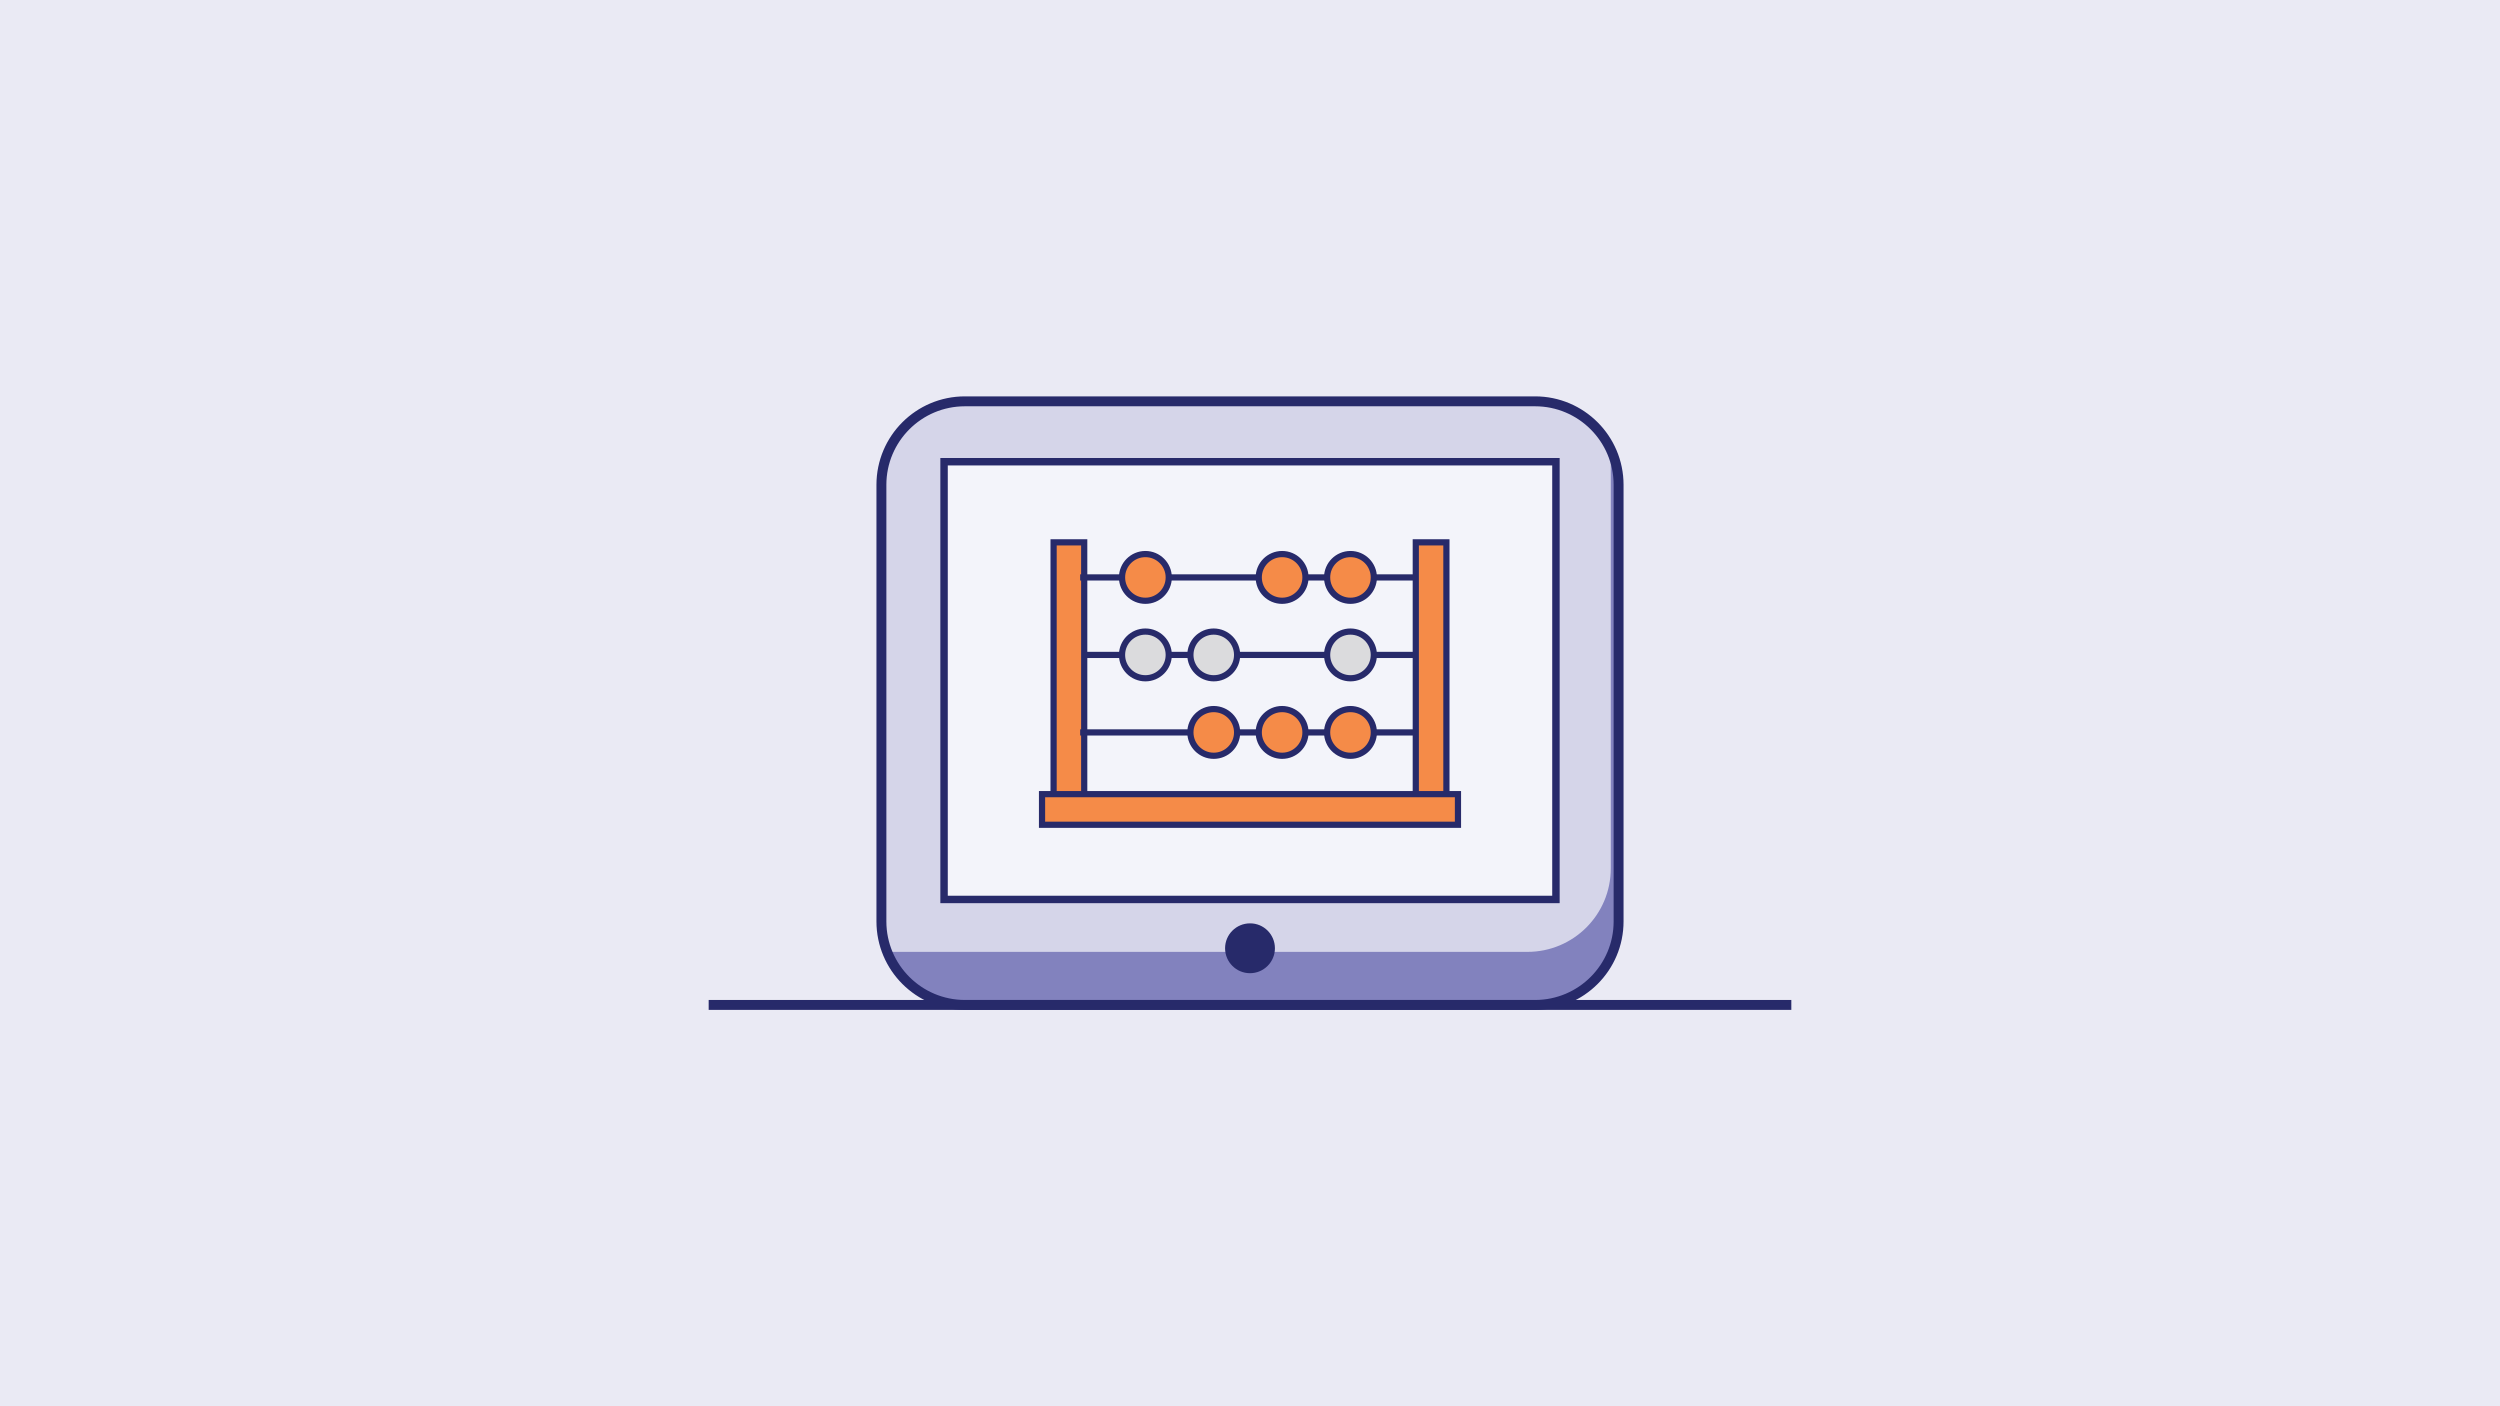 <?xml version="1.0" encoding="utf-8"?>
<!-- Generator: Adobe Illustrator 26.3.1, SVG Export Plug-In . SVG Version: 6.00 Build 0)  -->
<svg version="1.1" xmlns="http://www.w3.org/2000/svg" xmlns:xlink="http://www.w3.org/1999/xlink" x="0px" y="0px"
	 viewBox="0 0 640 360" style="enable-background:new 0 0 640 360;" xml:space="preserve">
<style type="text/css">
	.st0{fill:#EAEAF4;}
	.st1{display:none;}
	.st2{display:inline;}
	.st3{fill:#272A6A;stroke:#272A6A;stroke-width:2.504;stroke-miterlimit:10;}
	.st4{fill:#E9E8F3;}
	.st5{fill:#ABABD3;}
	.st6{fill:none;stroke:#272A6A;stroke-width:2.504;stroke-miterlimit:10;}
	.st7{fill:#272A6A;}
	.st8{fill:#D5D5E9;}
	.st9{fill:#8282BE;}
	.st10{fill:#F8A876;}
	.st11{fill:#5A5CA8;}
	.st12{fill:#F58B48;}
	.st13{fill:none;stroke:#272A6A;stroke-width:2.223;stroke-miterlimit:10;}
	.st14{fill:#8282BE;stroke:#272A6A;stroke-width:2.223;stroke-miterlimit:10;}
	.st15{fill:none;stroke:#272A6A;stroke-width:1.587;stroke-linecap:round;stroke-linejoin:round;stroke-miterlimit:10;}
	.st16{fill:#F27021;}
	.st17{fill:#F3F4FA;}
	.st18{fill:none;stroke:#272A6A;stroke-width:1.429;stroke-miterlimit:10;}
	.st19{fill:none;stroke:#272A6A;stroke-width:2.064;stroke-miterlimit:10;}
	.st20{fill:none;stroke:#272A6A;stroke-width:2.54;stroke-miterlimit:10;}
	.st21{fill:#272A6A;stroke:#272A6A;stroke-width:0.635;stroke-miterlimit:10;}
	.st22{fill:none;stroke:#F27021;stroke-width:4.445;stroke-miterlimit:10;}
	.st23{fill:#272A6A;stroke:#272A6A;stroke-width:1.905;stroke-miterlimit:10;}
	.st24{fill:#F58B48;stroke:#272A6A;stroke-width:1.905;stroke-miterlimit:10;}
	.st25{fill:#8282BE;stroke:#272A6A;stroke-width:1.905;stroke-miterlimit:10;}
	.st26{fill:#ABABD3;stroke:#272A6A;stroke-width:1.905;stroke-miterlimit:10;}
	.st27{fill:#F3F4FA;stroke:#272A6A;stroke-width:1.905;stroke-miterlimit:10;}
	.st28{fill:#ADACAD;}
	.st29{fill:#E8E7E8;}
	.st30{fill:none;stroke:#272A6A;stroke-width:1.905;stroke-miterlimit:10;}
	.st31{fill:none;stroke:#272A6A;stroke-width:1.27;stroke-miterlimit:10;}
	.st32{fill:none;stroke:#272A6A;stroke-width:1.587;stroke-miterlimit:10;}
	.st33{fill:#F58B48;stroke:#272A6A;stroke-width:1.587;stroke-miterlimit:10;}
	.st34{fill:#DBDBDD;stroke:#272A6A;stroke-width:1.587;stroke-miterlimit:10;}
	.st35{fill:none;}
	.st36{fill:none;stroke:#272A6A;stroke-width:2.357;stroke-miterlimit:10;}
	.st37{fill:none;stroke:#272A6A;stroke-width:2.02;stroke-linecap:round;stroke-miterlimit:10;}
	.st38{fill:none;stroke:#272A6A;stroke-width:1.684;stroke-miterlimit:10;}
	.st39{fill:none;stroke:#272A6A;stroke-width:2.694;stroke-miterlimit:10;}
	.st40{fill:#F58B48;stroke:#272A6A;stroke-width:2.223;stroke-miterlimit:10;}
	.st41{fill:#272A6A;stroke:#272A6A;stroke-width:1.27;stroke-miterlimit:10;}
	.st42{fill:#F3F4FA;stroke:#272A6A;stroke-width:2.223;stroke-miterlimit:10;}
	.st43{fill:#8282BE;stroke:#272A6A;stroke-width:1.587;stroke-miterlimit:10;}
	.st44{fill:#ABABD3;stroke:#272A6A;stroke-width:2.223;stroke-miterlimit:10;}
	.st45{fill:#E9E8F3;stroke:#272A6A;stroke-width:1.587;stroke-miterlimit:10;}
	.st46{fill:none;stroke:#272A6A;stroke-width:2.54;stroke-miterlimit:10;}
	.st47{fill:none;stroke:#272A6A;stroke-width:1.905;stroke-linecap:round;stroke-miterlimit:10;}
	.st48{fill:none;stroke:#272A6A;stroke-width:2.7;stroke-miterlimit:10;}
	.st49{fill:none;stroke:#272A6A;stroke-width:2.362;stroke-miterlimit:10;}
	.st50{fill:none;stroke:#272A6A;stroke-width:2.025;stroke-miterlimit:10;}
</style>
<g id="Layer_1">
	<rect class="st0" width="640" height="360"/>
</g>
<g id="leeromgeving_in_kaart" class="st1">
	<g class="st2">
		<rect x="229" y="206.78" class="st3" width="129.48" height="51.88"/>
		<polygon class="st4" points="229,258.66 290.04,242.84 290.04,101.34 229,117.16 		"/>
		<polygon class="st5" points="290.04,242.84 351.08,258.66 351.08,117.16 290.04,101.34 		"/>
		<rect x="351.08" y="117.16" class="st4" width="61.04" height="141.5"/>
		<polygon class="st6" points="351.08,117.16 290.04,101.34 229,117.16 229,257.24 290.04,242.84 351.08,258.66 412.12,258.66 
			412.12,117.16 		"/>
		<polygon class="st7" points="351.28,186.3 290.04,170.42 239.46,183.54 239.46,186.86 290.04,173.74 350.88,189.52 400.68,189.52 
			400.68,186.3 		"/>
		<g>
			<polygon class="st8" points="242.68,240.68 276.36,231.94 276.36,212.48 242.68,221.2 			"/>
			<g>
				<polygon class="st9" points="244.12,195.58 274.92,187.6 274.92,204.1 244.12,212.1 				"/>
				<path class="st7" d="M273.5,189.44V203l-27.96,7.24v-13.56L273.5,189.44 M276.36,185.74l-33.68,8.74v19.46l33.68-8.74V185.74
					L276.36,185.74z"/>
			</g>
			<g>
				<polygon class="st10" points="244.12,155.9 274.92,147.9 274.92,164.42 244.12,172.4 				"/>
				<path class="st7" d="M273.5,149.74v13.56l-27.96,7.24V157L273.5,149.74 M276.36,146.06l-33.68,8.74v19.46l33.68-8.74V146.06
					L276.36,146.06z"/>
			</g>
			<g>
				<polygon class="st10" points="244.12,129.16 274.92,121.18 274.92,137.68 244.12,145.68 				"/>
				<path class="st7" d="M273.5,123.02v13.56l-27.96,7.24v-13.56L273.5,123.02 M276.36,119.32l-33.68,8.74v19.46l33.68-8.74V119.32
					L276.36,119.32z"/>
			</g>
		</g>
		<g>
			<g>
				<polygon class="st11" points="305.16,230.84 305.16,214.32 335.96,222.32 335.96,238.82 				"/>
				<path class="st7" d="M306.58,216.18l27.96,7.24v13.56l-27.96-7.24V216.18 M303.72,212.48v19.46l33.68,8.74v-19.46L303.72,212.48
					L303.72,212.48z"/>
			</g>
			<polygon class="st9" points="337.4,213.94 303.72,205.22 303.72,185.74 337.4,194.48 			"/>
			<polygon class="st9" points="337.4,174.26 303.72,165.52 303.72,146.06 337.4,154.78 			"/>
			<g>
				<polygon class="st12" points="305.16,137.68 305.16,121.18 335.96,129.16 335.96,145.68 				"/>
				<path class="st7" d="M306.58,123.02l27.96,7.24v13.56l-27.96-7.24V123.02 M303.72,119.32v19.46l33.68,8.74v-19.46L303.72,119.32
					L303.72,119.32z"/>
			</g>
		</g>
		<g>
			<g>
				<rect x="366.2" y="226.18" class="st9" width="30.82" height="16.6"/>
				<path class="st7" d="M395.58,227.62v13.74h-27.96v-13.74H395.58 M398.44,224.76h-33.68v19.46h33.68V224.76L398.44,224.76z"/>
			</g>
			<g>
				<rect x="366.2" y="199.46" class="st9" width="30.82" height="16.6"/>
				<path class="st7" d="M395.58,200.9v13.74h-27.96V200.9H395.58 M398.44,198.02h-33.68v19.46h33.68V198.02L398.44,198.02z"/>
			</g>
			<rect x="364.76" y="158.34" class="st8" width="33.68" height="19.46"/>
			<rect x="364.76" y="131.6" class="st8" width="33.68" height="19.46"/>
		</g>
		<g>
			<rect x="406.76" y="180.38" class="st10" width="30.82" height="16.6"/>
			<g>
				<path class="st7" d="M436.14,181.8v13.74h-27.96V181.8H436.14 M439,178.94h-33.68v19.46H439V178.94L439,178.94z"/>
			</g>
		</g>
		<g>
			<g>
				<rect x="406.76" y="116.66" class="st9" width="30.82" height="16.6"/>
				<g>
					<path class="st7" d="M436.14,118.08v13.74h-27.96v-13.74L436.14,118.08 M439,115.22h-33.68v19.46H439V115.22L439,115.22z"/>
				</g>
			</g>
			<g>
				<rect x="396.14" y="104.6" class="st10" width="30.82" height="16.6"/>
				<g>
					<path class="st7" d="M425.52,106.04v13.74h-27.96v-13.74H425.52 M428.38,103.18H394.7v19.46h33.68V103.18L428.38,103.18z"/>
				</g>
			</g>
		</g>
	</g>
</g>
<g id="leermiddelcriteria" class="st1">
	<g id="leermiddelen_keuzetool" class="st2">
		<g>
			<g>
				<rect x="208.74" y="144" class="st13" width="222.5" height="21.24"/>
				<rect x="431.26" y="139.46" class="st14" width="8.52" height="109.26"/>
				<rect x="200.22" y="139.46" class="st14" width="8.52" height="109.26"/>
				<polyline class="st15" points="298.74,144 320,165.26 341.26,144 				"/>
				<polyline class="st15" points="388.76,144 410,165.26 431.26,144 				"/>
				<polyline class="st15" points="208.74,144 230,165.26 251.24,144 				"/>
			</g>
			<g>
				<g>
					<path class="st16" d="M291.6,111.28h-33.2c-3.94,0-7.16,3.2-7.16,7.16v63.42c0,3.96,3.2,7.16,7.16,7.16h33.2
						c3.94,0,7.16-3.2,7.16-7.16v-63.42C298.74,114.48,295.54,111.28,291.6,111.28z"/>
					<path class="st10" d="M258.4,111.28c-3.94,0-7.16,3.2-7.16,7.16v63.42c0,3.96,3.2,7.16,7.16,7.16h33.2v-77.74H258.4z"/>
					<rect x="257.3" y="117.76" class="st17" width="35.42" height="54.5"/>
					<rect x="284.8" y="117.76" class="st8" width="7.9" height="54.5"/>
					<rect x="257.3" y="117.76" class="st18" width="35.42" height="54.5"/>
					<path class="st7" d="M278.92,180.26c0,2.16-1.76,3.92-3.92,3.92s-3.92-1.76-3.92-3.92s1.76-3.92,3.92-3.92
						S278.92,178.08,278.92,180.26z"/>
					<path class="st19" d="M291.6,111.28h-33.2c-3.94,0-7.16,3.2-7.16,7.16v63.42c0,3.96,3.2,7.16,7.16,7.16h33.2
						c3.94,0,7.16-3.2,7.16-7.16v-63.42C298.74,114.48,295.54,111.28,291.6,111.28z"/>
				</g>
				<g>
					<path class="st16" d="M381.6,111.28h-33.2c-3.94,0-7.14,3.2-7.14,7.16v63.42c0,3.96,3.2,7.16,7.14,7.16h33.2
						c3.94,0,7.16-3.2,7.16-7.16v-63.42C388.76,114.48,385.56,111.28,381.6,111.28z"/>
					<path class="st10" d="M348.4,111.28c-3.94,0-7.14,3.2-7.14,7.16v63.42c0,3.96,3.2,7.16,7.14,7.16h33.2v-77.74H348.4z"/>
					<rect x="347.3" y="117.76" class="st17" width="35.42" height="54.5"/>
					<rect x="374.8" y="117.76" class="st8" width="7.9" height="54.5"/>
					<rect x="347.3" y="117.76" class="st18" width="35.42" height="54.5"/>
					<path class="st7" d="M368.92,180.26c0,2.16-1.76,3.92-3.92,3.92s-3.92-1.76-3.92-3.92s1.76-3.92,3.92-3.92
						S368.92,178.08,368.92,180.26z"/>
					<path class="st19" d="M381.6,111.28h-33.2c-3.94,0-7.14,3.2-7.14,7.16v63.42c0,3.96,3.2,7.16,7.14,7.16h33.2
						c3.94,0,7.16-3.2,7.16-7.16v-63.42C388.76,114.48,385.56,111.28,381.6,111.28z"/>
				</g>
			</g>
			<line class="st20" x1="173.02" y1="248.72" x2="466.98" y2="248.72"/>
			<path class="st21" d="M375.54,133.4l-17.68,2.42l4.76,4.76c-5.28,5.82-8.16,13.3-8.16,21.2h8.88c0-5.54,1.98-10.76,5.6-14.9
				l4.18,4.18L375.54,133.4z"/>
			<polygon class="st21" points="275,127.22 263.02,141.68 270.56,141.68 270.56,162.42 279.44,162.42 279.44,141.68 286.98,141.68 
							"/>
			<path class="st22" d="M283.26,142.58"/>
			<path class="st22" d="M275.3,161.78"/>
		</g>
	</g>
</g>
<g id="kijk_op_maatwerk" class="st1">
	<g id="maatwerkkwadrant" class="st2">
		<g>
			<g>
				<polygon class="st23" points="325.94,100.26 314.08,100.26 320,91.2 				"/>
				<polygon class="st23" points="314.06,259.74 325.92,259.74 320,268.8 				"/>
				<line class="st13" x1="320" y1="259.74" x2="320" y2="100.26"/>
			</g>
			<g>
				<polygon class="st23" points="399.74,185.94 399.74,174.06 408.8,180 				"/>
				<polygon class="st23" points="240.26,174.06 240.26,185.92 231.2,180 				"/>
				<line class="st13" x1="240.26" y1="180" x2="399.74" y2="180"/>
			</g>
			<rect x="331.86" y="119.46" class="st24" width="48.68" height="48.68"/>
			<rect x="259.46" y="191.86" class="st25" width="48.68" height="48.68"/>
			<rect x="331.86" y="191.86" class="st26" width="48.68" height="48.68"/>
			<rect x="259.46" y="119.46" class="st27" width="48.68" height="48.68"/>
		</g>
	</g>
</g>
<g id="keuzehulp_devicetypes" class="st1">
	<g id="device-keuzehulp" class="st2">
		<g>
			<g>
				<g>
					<path class="st28" d="M278.58,208.96h-35.3c-4.2,0-7.6,3.4-7.6,7.6v44.18h50.5v-44.18
						C286.18,212.38,282.78,208.96,278.58,208.96z"/>
					<path class="st29" d="M278.58,208.96h-35.3c-4.2,0-7.6,3.4-7.6,7.6v44.18h44.94v-51.5
						C279.98,209.08,279.3,208.96,278.58,208.96z"/>
					<path class="st30" d="M286.18,260.76v-44.18c0-4.2-3.4-7.6-7.6-7.6h-35.3c-4.2,0-7.6,3.4-7.6,7.6v44.18H286.18z"/>
					<rect x="242.1" y="215.84" class="st17" width="37.64" height="26.72"/>
					<rect x="271.36" y="215.84" class="st8" width="8.4" height="26.72"/>
					<rect x="242.1" y="215.84" class="st31" width="37.64" height="26.72"/>
					<path class="st7" d="M265.1,251.08c0,2.3-1.86,4.16-4.16,4.16s-4.16-1.86-4.16-4.16s1.86-4.16,4.16-4.16
						S265.1,248.78,265.1,251.08z"/>
				</g>
				<g>
					<path class="st9" d="M405.02,164.4h-35.3c-4.2,0-7.6,3.4-7.6,7.6v88.74h50.5V172C412.62,167.8,409.22,164.4,405.02,164.4z"/>
					<path class="st8" d="M405.02,164.4h-35.3c-4.2,0-7.6,3.4-7.6,7.6v88.74h44.94V164.7C406.42,164.52,405.72,164.4,405.02,164.4z"
						/>
					<path class="st30" d="M412.62,260.76V172c0-4.2-3.4-7.6-7.6-7.6h-35.3c-4.2,0-7.6,3.4-7.6,7.6v88.74h50.5V260.76z"/>
					<rect x="368.54" y="171.28" class="st17" width="37.64" height="71.3"/>
					<rect x="397.78" y="171.28" class="st8" width="8.4" height="71.3"/>
					<rect x="368.54" y="171.28" class="st31" width="37.64" height="71.3"/>
					<path class="st7" d="M391.52,251.08c0,2.3-1.86,4.16-4.16,4.16c-2.3,0-4.16-1.86-4.16-4.16s1.86-4.16,4.16-4.16
						C389.66,246.92,391.52,248.78,391.52,251.08z"/>
				</g>
			</g>
			<polyline class="st20" points="433.24,261.6 208.88,261.6 208.88,98.4 			"/>
			<g>
				<path class="st16" d="M341.8,107.88h-35.3c-4.2,0-7.6,3.4-7.6,7.6v145.26h50.5V115.5C349.4,111.3,346,107.88,341.8,107.88z"/>
				<path class="st10" d="M341.8,107.88h-35.3c-4.2,0-7.6,3.4-7.6,7.6v145.26h44.94V108.18C343.2,108,342.5,107.88,341.8,107.88z"/>
				<path class="st30" d="M349.4,260.76V115.5c0-4.2-3.4-7.6-7.6-7.6h-35.3c-4.2,0-7.6,3.4-7.6,7.6v145.26H349.4z"/>
				<rect x="305.32" y="114.76" class="st17" width="37.64" height="127.82"/>
				<rect x="334.56" y="114.76" class="st8" width="8.4" height="127.82"/>
				<rect x="305.32" y="114.76" class="st31" width="37.64" height="127.82"/>
				<path class="st7" d="M328.32,251.08c0,2.3-1.86,4.16-4.16,4.16s-4.16-1.86-4.16-4.16s1.86-4.16,4.16-4.16
					C326.44,246.92,328.32,248.78,328.32,251.08z"/>
			</g>
			<g>
				<rect x="208.88" y="222.22" class="st7" width="12.92" height="3.8"/>
				<rect x="208.88" y="180.96" class="st7" width="12.92" height="3.8"/>
				<rect x="208.88" y="139.68" class="st7" width="12.92" height="3.8"/>
				<rect x="206.76" y="98.4" class="st7" width="12.92" height="3.8"/>
			</g>
		</g>
	</g>
</g>
<g id="innovatieversneller_00000077283530921268191690000008328617249202846633_">
	<g id="innovatieversneller">
		<g>
			<line class="st20" x1="458.58" y1="257.26" x2="181.42" y2="257.26"/>
			<g>
				<path class="st9" d="M247.02,257.26c-11.8,0-21.38-9.58-21.38-21.38V124.12c0-11.8,9.56-21.38,21.38-21.38h145.96
					c11.8,0,21.38,9.58,21.38,21.38v111.76c0,11.8-9.56,21.38-21.38,21.38H247.02z"/>
				<path class="st8" d="M412.36,222.32v-107.2c-3.4-7.32-10.78-12.4-19.38-12.4H247.02c-11.8,0-21.38,9.58-21.38,21.38v111.76
					c0,2.76,0.54,5.4,1.5,7.82h163.84C402.8,243.7,412.36,234.14,412.36,222.32z"/>
				<path class="st20" d="M247.02,257.26c-11.8,0-21.38-9.58-21.38-21.38V124.12c0-11.8,9.56-21.38,21.38-21.38h145.96
					c11.8,0,21.38,9.58,21.38,21.38v111.76c0,11.8-9.56,21.38-21.38,21.38H247.02z"/>
				<g>
					<rect x="241.04" y="118.2" class="st17" width="156.64" height="112.06"/>
					<rect x="241.68" y="118.2" class="st30" width="156.64" height="112.06"/>
				</g>
			</g>
			<path class="st7" d="M326.38,242.76c0,3.52-2.86,6.38-6.38,6.38s-6.38-2.86-6.38-6.38s2.86-6.38,6.38-6.38
				C323.52,236.36,326.38,239.22,326.38,242.76z"/>
			<g>
				<line class="st32" x1="362.44" y1="167.66" x2="276.52" y2="167.66"/>
				<g>
					<g>
						<rect x="362.44" y="138.84" class="st33" width="7.84" height="67.12"/>
					</g>
					<g>
						<rect x="269.72" y="138.84" class="st33" width="7.84" height="67.12"/>
					</g>
				</g>
				<line class="st32" x1="362.44" y1="147.82" x2="276.52" y2="147.82"/>
				<g>
					<path class="st33" d="M299.2,147.82c0,3.3-2.68,5.98-5.98,5.98s-5.98-2.68-5.98-5.98s2.68-5.98,5.98-5.98
						S299.2,144.52,299.2,147.82z"/>
					<path class="st33" d="M334.2,147.82c0,3.3-2.68,5.98-5.98,5.98s-5.98-2.68-5.98-5.98s2.68-5.98,5.98-5.98
						C331.54,141.84,334.2,144.52,334.2,147.82z"/>
					<path class="st33" d="M351.7,147.82c0,3.3-2.68,5.98-5.98,5.98s-5.98-2.68-5.98-5.98s2.68-5.98,5.98-5.98
						C349.04,141.84,351.7,144.52,351.7,147.82z"/>
				</g>
				<g>
					<path class="st34" d="M299.2,167.66c0,3.3-2.68,5.98-5.98,5.98s-5.98-2.68-5.98-5.98s2.68-5.98,5.98-5.98
						S299.2,164.36,299.2,167.66z"/>
					<path class="st34" d="M316.7,167.66c0,3.3-2.68,5.98-5.98,5.98s-5.98-2.68-5.98-5.98s2.68-5.98,5.98-5.98
						C314.02,161.7,316.7,164.36,316.7,167.66z"/>
					<path class="st34" d="M351.7,167.66c0,3.3-2.68,5.98-5.98,5.98s-5.98-2.68-5.98-5.98s2.68-5.98,5.98-5.98
						C349.04,161.7,351.7,164.36,351.7,167.66z"/>
				</g>
				<line class="st32" x1="362.44" y1="187.5" x2="276.52" y2="187.5"/>
				<g>
					<path class="st33" d="M334.2,187.5c0,3.3-2.68,5.98-5.98,5.98s-5.98-2.68-5.98-5.98s2.68-5.98,5.98-5.98
						C331.52,181.54,334.2,184.2,334.2,187.5z"/>
					<path class="st33" d="M316.7,187.5c0,3.3-2.68,5.98-5.98,5.98s-5.98-2.68-5.98-5.98s2.68-5.98,5.98-5.98
						C314.02,181.54,316.7,184.2,316.7,187.5z"/>
					<path class="st33" d="M351.7,187.5c0,3.3-2.68,5.98-5.98,5.98s-5.98-2.68-5.98-5.98s2.68-5.98,5.98-5.98
						C349.04,181.54,351.7,184.2,351.7,187.5z"/>
				</g>
				<g>
					<rect x="266.76" y="203.3" class="st33" width="106.48" height="7.84"/>
				</g>
			</g>
		</g>
	</g>
</g>
<g id="ict-voorwaarden" class="st1">
	<g class="st2">
		<line class="st35" x1="245.4" y1="219.2" x2="394.6" y2="136.8"/>
		<line class="st36" x1="245.4" y1="219.2" x2="394.6" y2="136.8"/>
		<path class="st4" d="M246.8,232.2c-2.6,9-12,14.2-21,11.8c-9-2.6-14.2-12-11.8-21c2.6-9,12-14.2,21-11.8
			C244.2,213.8,249.4,223.2,246.8,232.2"/>
		<path class="st36" d="M246.8,232.2c-2.6,9-12,14.2-21,11.8c-9-2.6-14.2-12-11.8-21c2.6-9,12-14.2,21-11.8
			C244.2,213.8,249.4,223.2,246.8,232.2z"/>
		<path class="st4" d="M336.4,182.6c-2.6,9-12,14.2-21,11.8c-9-2.6-14.2-12-11.8-21c2.6-9,12-14.2,21-11.8
			C333.6,164.2,339,173.6,336.4,182.6"/>
		<path class="st36" d="M336.4,182.6c-2.6,9-12,14.2-21,11.8c-9-2.6-14.2-12-11.8-21c2.6-9,12-14.2,21-11.8
			C333.6,164.2,339,173.6,336.4,182.6z"/>
		<path class="st4" d="M381.2,157.8c-2.6,9-12,14.2-21,11.8c-9-2.6-14.2-12-11.8-21c2.6-9,12-14.2,21-11.8
			C378.4,139.4,383.8,148.8,381.2,157.8"/>
		<path class="st36" d="M381.2,157.8c-2.6,9-12,14.2-21,11.8c-9-2.6-14.2-12-11.8-21c2.6-9,12-14.2,21-11.8
			C378.4,139.4,383.8,148.8,381.2,157.8z"/>
		<path class="st4" d="M425.8,133.2c-2.6,9-12,14.2-21,11.8c-9-2.6-14.2-12-11.8-21c2.6-9,12-14.2,21-11.8
			C423.2,114.6,428.4,124,425.8,133.2"/>
		<path class="st36" d="M425.8,133.2c-2.6,9-12,14.2-21,11.8c-9-2.6-14.2-12-11.8-21c2.6-9,12-14.2,21-11.8
			C423.2,114.6,428.4,124,425.8,133.2z"/>
		<path class="st9" d="M292.2,202.8c0,9.4-7.6,17-17,17c-9.4,0-17-7.6-17-17s7.6-17,17-17C284.6,185.8,292.2,193.4,292.2,202.8"/>
		<path class="st36" d="M292.2,202.8c0,9.4-7.6,17-17,17c-9.4,0-17-7.6-17-17s7.6-17,17-17C284.6,185.8,292.2,193.4,292.2,202.8z"/>
		<line class="st35" x1="275.2" y1="192.2" x2="275.2" y2="204.8"/>
		<line class="st37" x1="275.2" y1="192.2" x2="275.2" y2="204.8"/>
		<path class="st7" d="M277.2,211.4c0,1.2-1,2-2,2c-1.2,0-2-1-2-2c0-1.2,1-2,2-2C276.4,209.4,277.2,210.2,277.2,211.4"/>
		<path class="st12" d="M347.4,119.2c0,13.6,17.4,31.6,17.4,31.6s17.4-18,17.4-31.6c0-9.6-7.8-17.4-17.4-17.4
			S347.4,109.6,347.4,119.2"/>
		<path class="st36" d="M347.4,119.2c0,13.6,17.4,31.6,17.4,31.6s17.4-18,17.4-31.6c0-9.6-7.8-17.4-17.4-17.4
			S347.4,109.6,347.4,119.2z"/>
		<path class="st4" d="M372.8,119.2c0,4.4-3.6,8-8,8c-4.4,0-8-3.6-8-8s3.6-8,8-8C369.2,111.2,372.8,114.8,372.8,119.2"/>
		<circle class="st38" cx="364.8" cy="119.2" r="8"/>
		<line class="st39" x1="467" y1="248.8" x2="173" y2="248.8"/>
	</g>
</g>
<g id="ict-puzzel_00000152242252736804811170000015442049832519580070_" class="st1">
	<g id="ict-puzzel" class="st2">
		<g>
			<g>
				<polygon class="st40" points="252.52,231.36 231.54,195.02 252.52,158.7 294.48,158.7 315.46,195.02 294.48,231.36 				"/>
				<path class="st41" d="M276.6,207.16c-3.24,0-6.28-1.26-8.58-3.56c-2.3-2.28-3.56-5.34-3.56-8.58s1.26-6.28,3.56-8.58
					c2.3-2.3,5.34-3.56,8.58-3.56s6.28,1.26,8.58,3.56l6.34-6.34c-3.98-3.98-9.28-6.18-14.92-6.18s-10.92,2.2-14.92,6.18
					s-6.18,9.28-6.18,14.92s2.2,10.92,6.18,14.92c3.98,4,9.28,6.18,14.92,6.18l0,0c5.64,0,10.92-2.2,14.92-6.18l-6.34-6.34
					C282.88,205.9,279.84,207.16,276.6,207.16z"/>
			</g>
			<g>
				<polygon class="st42" points="345.52,164.98 324.54,128.64 345.52,92.3 387.48,92.3 408.46,128.64 387.48,164.98 				"/>
				<rect x="362.26" y="109.08" class="st43" width="8.46" height="39.1"/>
			</g>
			<g>
				<polygon class="st44" points="315.46,267.7 294.48,231.36 315.46,195.02 357.42,195.02 378.4,231.36 357.42,267.7 				"/>
				<polygon class="st45" points="353.4,211.82 319.48,211.82 319.48,220.26 332.22,220.26 332.22,250.92 340.66,250.92 
					340.66,220.26 353.4,220.26 				"/>
			</g>
		</g>
	</g>
</g>
<g id="ict-kompas" class="st1">
	<g id="ethiekkompas" class="st2">
		<g>
			<line class="st46" x1="458.58" y1="257.24" x2="181.42" y2="257.24"/>
			<g>
				<path class="st9" d="M247.02,257.24c-11.8,0-21.38-9.58-21.38-21.38V124.1c0-11.8,9.56-21.38,21.38-21.38h145.96
					c11.8,0,21.38,9.58,21.38,21.38v111.76c0,11.8-9.56,21.38-21.38,21.38H247.02z"/>
				<path class="st8" d="M412.36,222.3V115.12c-3.4-7.32-10.78-12.4-19.38-12.4H247.02c-11.8,0-21.38,9.58-21.38,21.38v111.76
					c0,2.76,0.54,5.4,1.5,7.82h163.84C402.8,243.68,412.36,234.1,412.36,222.3z"/>
				<path class="st46" d="M247.02,257.24c-11.8,0-21.38-9.58-21.38-21.38V124.1c0-11.8,9.56-21.38,21.38-21.38h145.96
					c11.8,0,21.38,9.58,21.38,21.38v111.76c0,11.8-9.56,21.38-21.38,21.38H247.02z"/>
				<g>
					<rect x="241.04" y="118.18" class="st17" width="157.26" height="112.06"/>
					<rect x="241.04" y="118.18" class="st30" width="157.26" height="112.06"/>
				</g>
			</g>
			<path class="st7" d="M326.38,242.72c0,3.52-2.86,6.38-6.38,6.38s-6.38-2.86-6.38-6.38s2.86-6.38,6.38-6.38
				S326.38,239.2,326.38,242.72z"/>
			<g>
				<polygon class="st5" points="319.68,138.72 312.38,174.2 319.68,209.68 326.98,174.2 				"/>
				<polygon class="st5" points="355.16,174.2 319.68,166.9 284.2,174.2 319.68,181.5 				"/>
				<polygon class="st5" points="336.84,157.04 316.16,170.68 302.52,191.36 323.2,177.72 				"/>
				<polygon class="st5" points="336.84,191.36 323.2,170.68 302.52,157.04 316.16,177.72 				"/>
			</g>
			<g>
				<polygon class="st16" points="341.88,152.06 312.42,166.92 326.94,181.48 				"/>
				<polygon class="st17" points="312.42,166.92 297.48,196.34 326.94,181.48 				"/>
				<line class="st32" x1="326.9" y1="181.44" x2="312.46" y2="166.96"/>
				<polygon class="st47" points="312.42,166.92 297.48,196.34 326.94,181.48 341.88,152.06 				"/>
			</g>
			<g>
				<g>
					<polygon class="st7" points="315.02,124.46 319.68,131.14 324.36,124.46 					"/>
					<polygon class="st7" points="324.36,223.94 319.68,217.26 315.02,223.94 					"/>
				</g>
				<g>
					<polygon class="st7" points="369.42,169.54 362.74,174.2 369.42,178.86 					"/>
					<polygon class="st7" points="269.94,178.86 276.62,174.2 269.94,169.54 					"/>
				</g>
			</g>
		</g>
	</g>
</g>
<g id="ambitiewijzer" class="st1">
	<g class="st2">
		<line class="st48" x1="467.4" y1="250.4" x2="172.6" y2="250.4"/>
		<rect x="239.4" y="109.6" class="st5" width="161.2" height="40.4"/>
		<rect x="279.8" y="150" class="st17" width="120.8" height="100.4"/>
		<rect x="239.4" y="150" class="st10" width="40.2" height="100.4"/>
		<rect x="239.4" y="109.6" class="st49" width="161.2" height="140.8"/>
		<line class="st50" x1="251.2" y1="123.2" x2="359.2" y2="123.2"/>
		<line class="st50" x1="251.2" y1="136.4" x2="315.6" y2="136.4"/>
		<line class="st50" x1="239.4" y1="150" x2="400.6" y2="150"/>
		<line class="st50" x1="400.6" y1="183.4" x2="239.4" y2="183.4"/>
		<line class="st50" x1="279.8" y1="250.4" x2="279.8" y2="150"/>
		<line class="st50" x1="320" y1="250.4" x2="320" y2="150"/>
		<line class="st50" x1="360.2" y1="150" x2="360.2" y2="250.4"/>
		<line class="st50" x1="400.6" y1="217" x2="239.4" y2="217"/>
		<line class="st50" x1="250" y1="166.8" x2="269.2" y2="166.8"/>
		<line class="st50" x1="250" y1="200.2" x2="269.2" y2="200.2"/>
		<line class="st50" x1="250" y1="233.6" x2="269.2" y2="233.6"/>
		<polyline class="st50" points="288.4,168.4 295.8,175.8 314,157.6 		"/>
		<polyline class="st50" points="327.4,201.8 334.8,209.4 353,191 		"/>
		<polyline class="st50" points="288.4,235.4 295.8,242.8 314,224.6 		"/>
	</g>
</g>
</svg>
